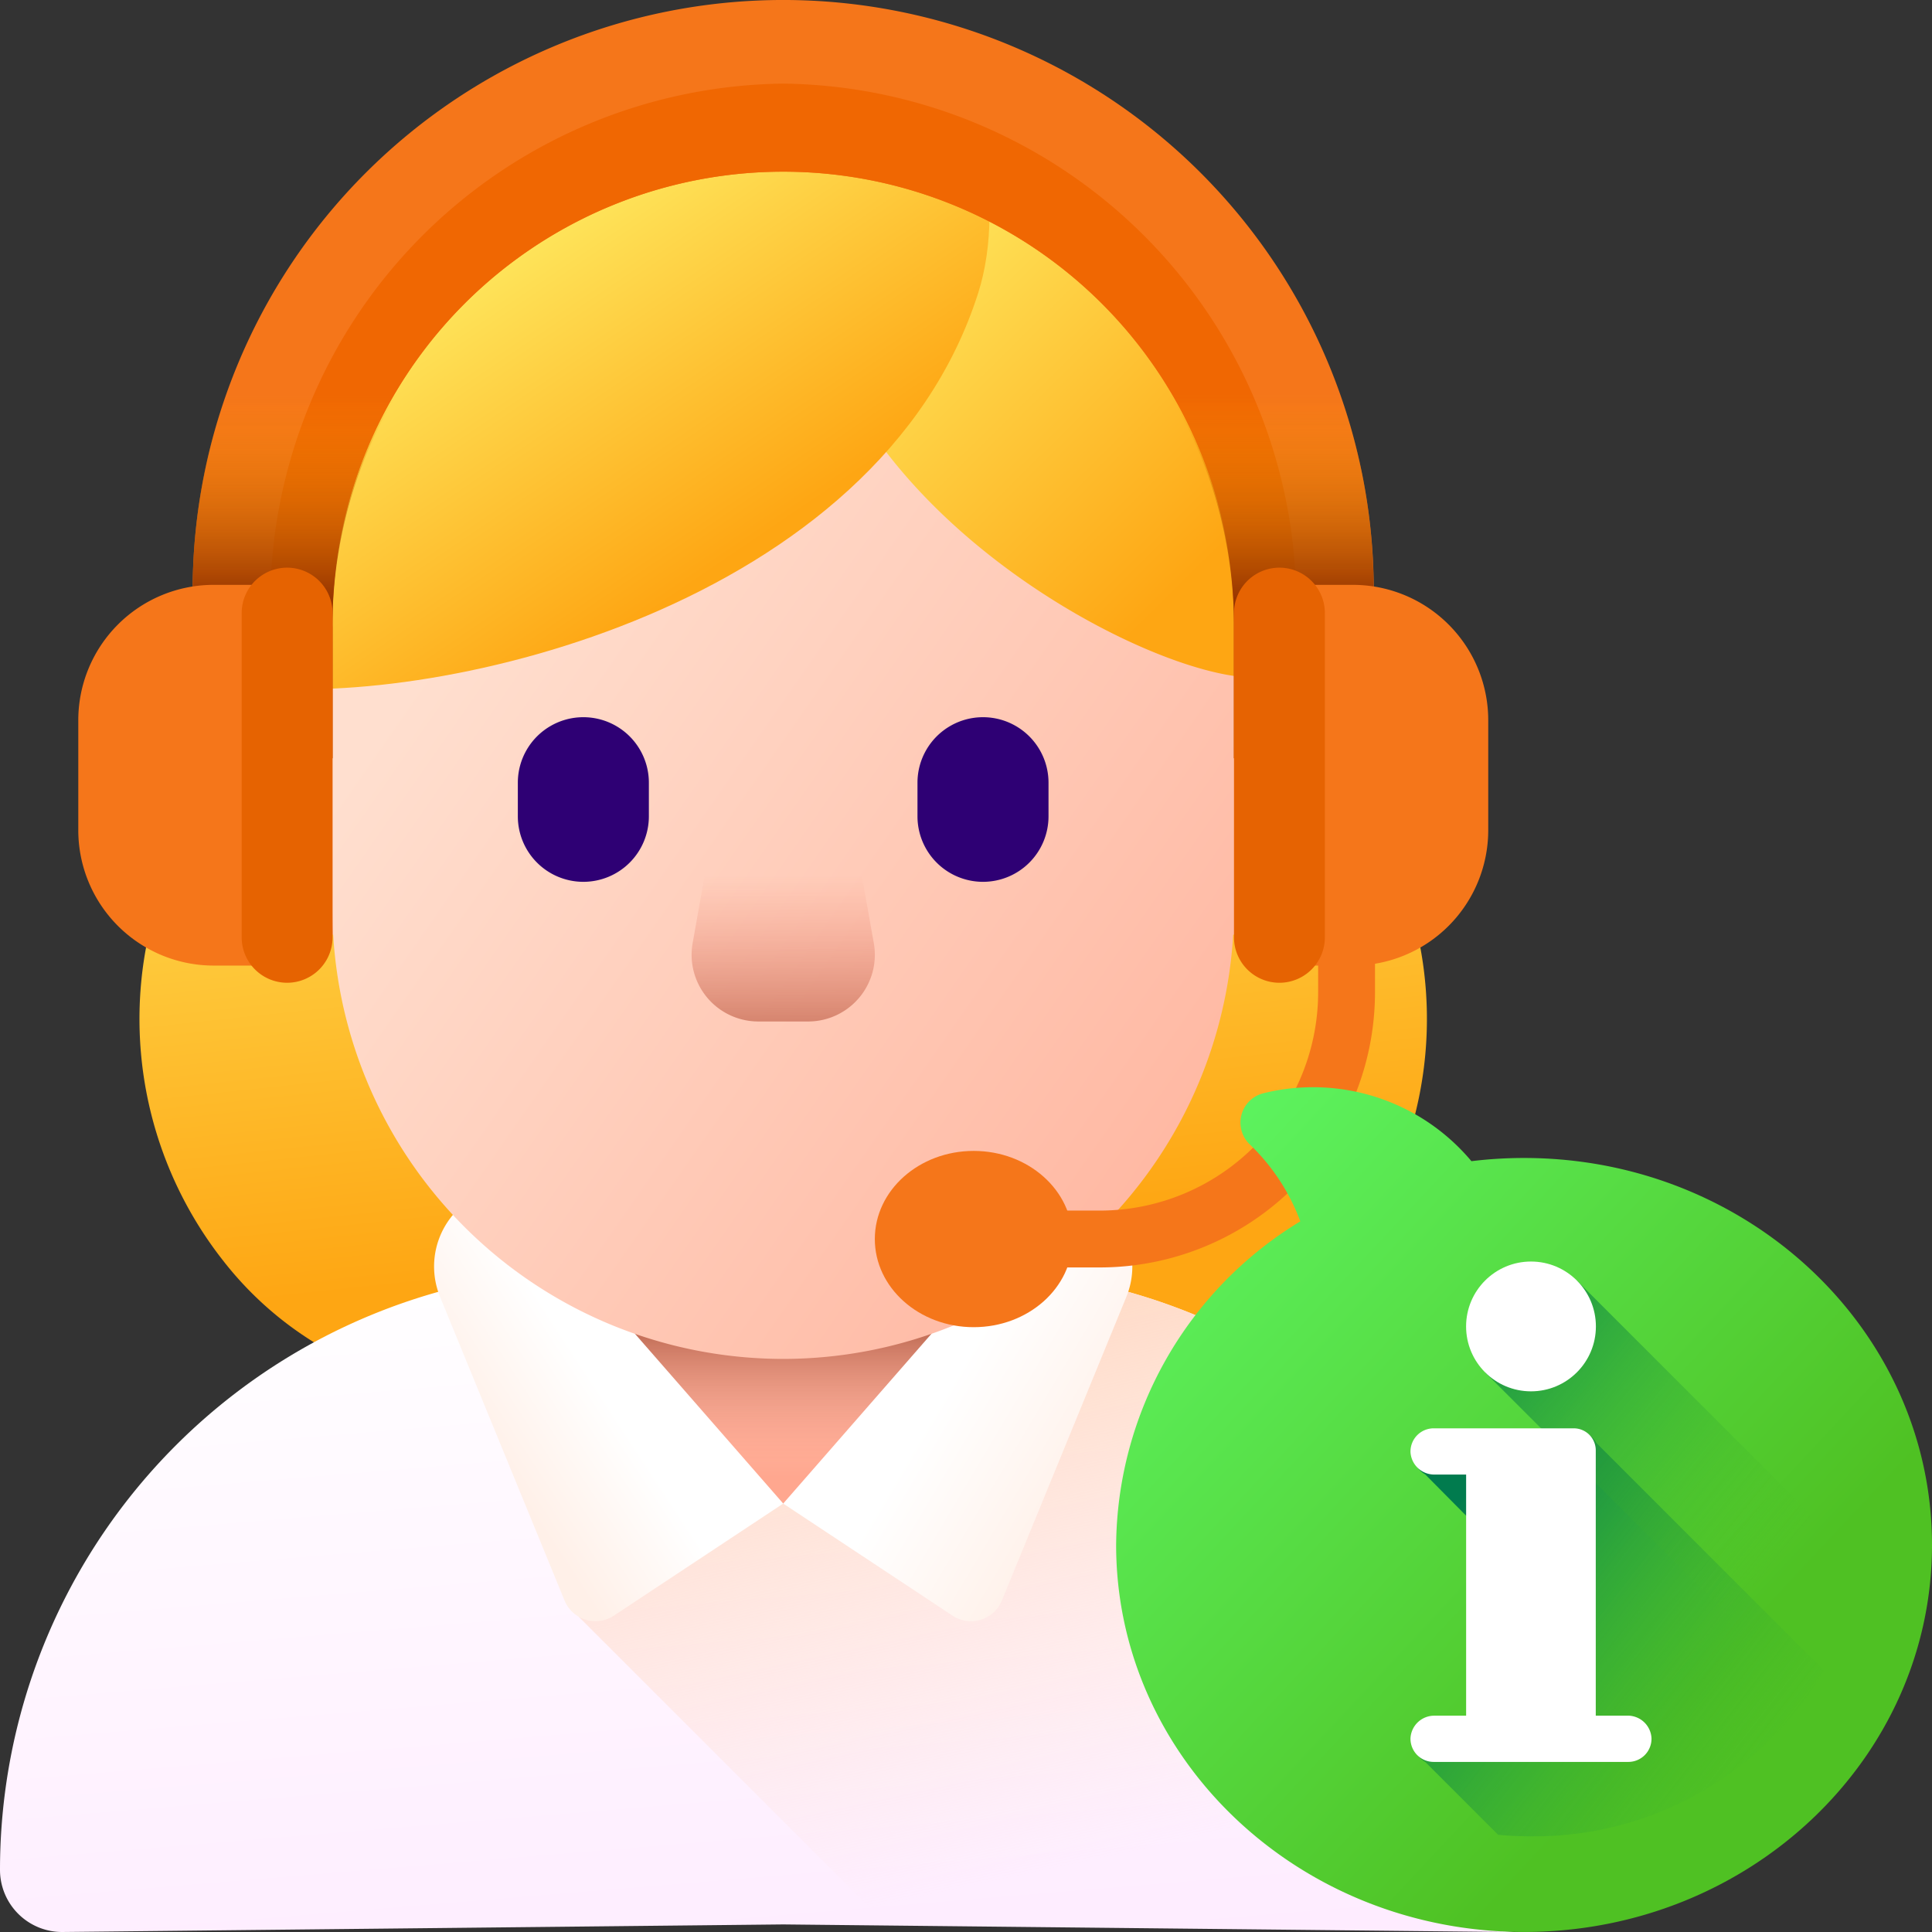 <svg id="customer-service_1_" data-name="customer-service (1)" xmlns="http://www.w3.org/2000/svg" xmlns:xlink="http://www.w3.org/1999/xlink" width="56.885" height="56.885" viewBox="0 0 56.885 56.885">
  <rect x="0" y="0" width="56.885" height="56.885" fill="#333333" stroke="none"/>
  <defs>
    <linearGradient id="linear-gradient" x1="0.387" y1="-0.107" x2="0.562" y2="0.779" gradientUnits="objectBoundingBox">
      <stop offset="0" stop-color="#fee45a"/>
      <stop offset="1" stop-color="#fea613"/>
    </linearGradient>
    <linearGradient id="linear-gradient-2" x1="0.331" y1="-0.04" x2="0.626" y2="1.454" gradientUnits="objectBoundingBox">
      <stop offset="0" stop-color="#fff"/>
      <stop offset="1" stop-color="#fee5ff"/>
    </linearGradient>
    <linearGradient id="linear-gradient-3" x1="0.582" y1="0.87" x2="0.303" y2="-0.004" gradientUnits="objectBoundingBox">
      <stop offset="0" stop-color="#ffdecc" stop-opacity="0"/>
      <stop offset="1" stop-color="#ffd6bf"/>
    </linearGradient>
    <linearGradient id="linear-gradient-4" x1="0.5" y1="0.211" x2="0.5" y2="0.928" gradientUnits="objectBoundingBox">
      <stop offset="0" stop-color="#ffdfcf"/>
      <stop offset="1" stop-color="#ffa78f"/>
    </linearGradient>
    <linearGradient id="linear-gradient-5" x1="0.5" y1="0.882" x2="0.5" y2="0.525" gradientUnits="objectBoundingBox">
      <stop offset="0" stop-color="#f89580" stop-opacity="0"/>
      <stop offset="0.997" stop-color="#c5715a"/>
    </linearGradient>
    <linearGradient id="linear-gradient-6" x1="0.5" y1="0.5" x2="0.243" y2="0.71" gradientUnits="objectBoundingBox">
      <stop offset="0" stop-color="#fff"/>
      <stop offset="1" stop-color="#fff0e8"/>
    </linearGradient>
    <linearGradient id="linear-gradient-7" x1="0.503" y1="0.421" x2="0.887" y2="0.706" xlink:href="#linear-gradient-6"/>
    <linearGradient id="linear-gradient-8" x1="0.294" y1="0.279" x2="1.099" y2="0.69" xlink:href="#linear-gradient-4"/>
    <linearGradient id="linear-gradient-9" x1="-0.312" y1="0.201" x2="0.814" y2="0.776" xlink:href="#linear-gradient-4"/>
    <linearGradient id="linear-gradient-10" x1="0.164" y1="0.32" x2="1.166" y2="1.188" xlink:href="#linear-gradient-4"/>
    <linearGradient id="linear-gradient-11" y1="0.387" y2="1.127" xlink:href="#linear-gradient-5"/>
    <linearGradient id="linear-gradient-12" x1="0.193" y1="0.25" x2="0.668" y2="0.743" xlink:href="#linear-gradient"/>
    <linearGradient id="linear-gradient-13" x1="0.34" y1="0.352" x2="0.679" y2="0.754" xlink:href="#linear-gradient"/>
    <linearGradient id="linear-gradient-14" x1="0.5" y1="0.087" x2="0.5" y2="0.598" gradientUnits="objectBoundingBox">
      <stop offset="0" stop-color="#ffa700" stop-opacity="0"/>
      <stop offset="1" stop-color="#983500"/>
    </linearGradient>
    <linearGradient id="linear-gradient-15" x1="0.5" y1="0.087" x2="0.5" y2="0.598" gradientUnits="objectBoundingBox">
      <stop offset="0" stop-color="#ff9d00" stop-opacity="0"/>
      <stop offset="1" stop-color="#983500"/>
    </linearGradient>
    <linearGradient id="linear-gradient-16" x1="-0.098" y1="-0.035" x2="0.696" y2="0.731" gradientUnits="objectBoundingBox">
      <stop offset="0" stop-color="#60ff6d"/>
      <stop offset="1" stop-color="#4fc123"/>
    </linearGradient>
    <linearGradient id="linear-gradient-17" x1="0.88" y1="0.935" x2="0.029" y2="0.282" gradientUnits="objectBoundingBox">
      <stop offset="0" stop-color="#4fc123" stop-opacity="0"/>
      <stop offset="1" stop-color="#017b4e"/>
    </linearGradient>
    <linearGradient id="linear-gradient-18" x1="0.763" y1="0.691" x2="-0.065" y2="-0.059" xlink:href="#linear-gradient-17"/>
  </defs>
  <g id="Group_417" data-name="Group 417" transform="translate(0)">
    <path id="Path_163" data-name="Path 163" d="M71.005,181.943H40.589a17.6,17.6,0,0,0-3.559,7.643,11.512,11.512,0,0,0,2.292,9.2,10.18,10.18,0,0,0,7.546,3.9c.175.009,17.683.009,17.858,0a10.18,10.18,0,0,0,7.546-3.9,11.512,11.512,0,0,0,2.292-9.2A17.6,17.6,0,0,0,71.005,181.943Z" transform="translate(-32.737 -161.649)" fill="url(#linear-gradient)"/>
    <g id="Group_405" data-name="Group 405" transform="translate(0 33.888)">
      <path id="Path_164" data-name="Path 164" d="M44.291,354.644l-21.23-.223-21.231.223A1.83,1.83,0,0,1,0,352.814,17.674,17.674,0,0,1,17.674,335.14H28.446A17.674,17.674,0,0,1,46.12,352.814a1.829,1.829,0,0,1-1.829,1.83Z" transform="translate(0 -331.647)" fill="url(#linear-gradient-2)"/>
      <path id="Path_165" data-name="Path 165" d="M164.187,335.14H153.415c-.212,0-.423.005-.633.013v10.21l9.091,9.091,18.159.191a1.83,1.83,0,0,0,1.83-1.83A17.674,17.674,0,0,0,164.187,335.14Z" transform="translate(-135.741 -331.647)" fill="url(#linear-gradient-3)"/>
      <g id="Group_403" data-name="Group 403" transform="translate(17.869)">
        <circle id="Ellipse_13" data-name="Ellipse 13" cx="5.191" cy="5.191" r="5.191" fill="url(#linear-gradient-4)"/>
      </g>
      <circle id="Ellipse_14" data-name="Ellipse 14" cx="5.191" cy="5.191" r="5.191" transform="translate(17.869)" fill="url(#linear-gradient-5)"/>
      <g id="Group_404" data-name="Group 404" transform="translate(12.78 1.003)">
        <path id="Path_167" data-name="Path 167" d="M124.861,322.194l-8.191-9.379-.495.169a2.357,2.357,0,0,0-1.418,3.124l3.665,8.94a.983.983,0,0,0,1.452.447Z" transform="translate(-114.58 -312.815)" fill="url(#linear-gradient-6)"/>
        <path id="Path_168" data-name="Path 168" d="M206.748,322.194l8.191-9.379.495.169a2.357,2.357,0,0,1,1.418,3.124l-3.665,8.94a.983.983,0,0,1-1.452.447Z" transform="translate(-196.468 -312.815)" fill="url(#linear-gradient-7)"/>
      </g>
    </g>
    <g id="Group_411" data-name="Group 411" transform="translate(6.472 6.659)">
      <g id="Group_406" data-name="Group 406" transform="translate(0 11.96)">
        <path id="Path_169" data-name="Path 169" d="M58.027,171.415a4.59,4.59,0,0,1,3.53-4.466.866.866,0,0,1,1.058.847v7.239a.866.866,0,0,1-1.058.847A4.59,4.59,0,0,1,58.027,171.415Z" transform="translate(-58.027 -166.926)" fill="url(#linear-gradient-8)"/>
        <path id="Path_170" data-name="Path 170" d="M318.915,171.415a4.59,4.59,0,0,0-3.53-4.466.866.866,0,0,0-1.058.847v7.239a.866.866,0,0,0,1.058.847A4.59,4.59,0,0,0,318.915,171.415Z" transform="translate(-285.74 -166.926)" fill="url(#linear-gradient-9)"/>
      </g>
      <g id="Group_409" data-name="Group 409" transform="translate(3.315)">
        <g id="Group_408" data-name="Group 408">
          <g id="Group_407" data-name="Group 407">
            <path id="Path_171" data-name="Path 171" d="M101.022,93.05A13.273,13.273,0,0,1,87.749,79.777V72.971a13.273,13.273,0,1,1,26.545,0v6.807A13.272,13.272,0,0,1,101.022,93.05Z" transform="translate(-87.749 -59.698)" fill="url(#linear-gradient-10)"/>
            <path id="Path_172" data-name="Path 172" d="M185.992,213.622h-1.466a1.964,1.964,0,0,1-1.933-2.308l.841-4.726h3.652l.841,4.726A1.964,1.964,0,0,1,185.992,213.622Z" transform="translate(-171.986 -190.205)" fill="url(#linear-gradient-11)"/>
          </g>
        </g>
      </g>
      <g id="Group_410" data-name="Group 410" transform="translate(8.775 14.458)">
        <path id="Path_173" data-name="Path 173" d="M138.632,194.17a1.929,1.929,0,0,1-1.929-1.929v-.989a1.929,1.929,0,1,1,3.858,0v.989A1.929,1.929,0,0,1,138.632,194.17Z" transform="translate(-136.703 -189.323)" fill="#2e0074"/>
        <path id="Path_174" data-name="Path 174" d="M244.132,194.17a1.929,1.929,0,0,1-1.929-1.929v-.989a1.929,1.929,0,1,1,3.858,0v.989A1.929,1.929,0,0,1,244.132,194.17Z" transform="translate(-230.436 -189.323)" fill="#2e0074"/>
      </g>
    </g>
    <g id="Group_412" data-name="Group 412" transform="translate(6.985 1.593)">
      <path id="Path_175" data-name="Path 175" d="M212.478,26.355a4.4,4.4,0,0,1,3.556-4.281c1.659-.314,14.663,13.989,10.485,17.281C224.783,40.723,212.371,35.039,212.478,26.355Z" transform="translate(-195.763 -21.201)" fill="url(#linear-gradient-12)"/>
      <path id="Path_176" data-name="Path 176" d="M84.445,21.31c.856-2.7.078-7.026-2.751-7.026-20.4,0-19.749,18.49-18.6,18.621C68.519,33.526,81.5,30.574,84.445,21.31Z" transform="translate(-62.626 -14.284)" fill="url(#linear-gradient-13)"/>
    </g>
    <path id="Path_177" data-name="Path 177" d="M54.973,22.326V18.443a13.273,13.273,0,1,1,26.545,0v3.883h4.115V17.387a17.387,17.387,0,1,0-34.775,0v4.938Z" transform="translate(-45.185)" fill="#f5761a"/>
    <path id="Path_178" data-name="Path 178" d="M86.456,22.07a15.289,15.289,0,0,0-15.1,15.47v4.394h1.829V38.051a13.273,13.273,0,1,1,26.545,0v3.883h1.829V37.54A15.289,15.289,0,0,0,86.456,22.07Z" transform="translate(-63.396 -19.608)" fill="#f06702"/>
    <g id="Group_413" data-name="Group 413" transform="translate(5.673 10.613)">
      <path id="Path_179" data-name="Path 179" d="M305.389,102.982v3.883H309.5v-4.938a17.334,17.334,0,0,0-1.369-6.774h-5.3A13.212,13.212,0,0,1,305.389,102.982Z" transform="translate(-274.729 -95.153)" fill="url(#linear-gradient-14)"/>
      <path id="Path_180" data-name="Path 180" d="M54.973,102.982a13.211,13.211,0,0,1,2.555-7.829h-5.3a17.333,17.333,0,0,0-1.369,6.774v4.938h4.115v-3.883Z" transform="translate(-50.858 -95.153)" fill="url(#linear-gradient-15)"/>
    </g>
    <g id="Group_414" data-name="Group 414" transform="translate(2.305 16.713)">
      <path id="Path_181" data-name="Path 181" d="M27.127,165.589H24.652a3.987,3.987,0,0,1-3.987-3.987v-3.236a3.987,3.987,0,0,1,3.987-3.987h2.474v11.211Z" transform="translate(-20.665 -153.872)" fill="#f5761a"/>
      <path id="Path_182" data-name="Path 182" d="M65.1,162.066a1.338,1.338,0,0,1-1.338-1.338v-9.546a1.338,1.338,0,1,1,2.676,0v9.546A1.338,1.338,0,0,1,65.1,162.066Z" transform="translate(-58.951 -149.843)" fill="#e66301"/>
    </g>
    <g id="Group_415" data-name="Group 415" transform="translate(25.758 27.202)">
      <path id="Path_183" data-name="Path 183" d="M260.75,254h-3.717v-1.674h3.717a6.432,6.432,0,0,0,6.425-6.425v-2.019h1.674V245.9A8.108,8.108,0,0,1,260.75,254Z" transform="translate(-254.122 -243.884)" fill="#f5761a"/>
      <ellipse id="Ellipse_15" data-name="Ellipse 15" cx="2.911" cy="2.595" rx="2.911" ry="2.595" transform="translate(0 6.685)" fill="#f5761a"/>
    </g>
    <g id="Group_416" data-name="Group 416" transform="translate(36.333 16.713)">
      <path id="Path_184" data-name="Path 184" d="M334.9,165.589h2.474a3.987,3.987,0,0,0,3.987-3.987v-3.236a3.987,3.987,0,0,0-3.987-3.987H334.9Z" transform="translate(-333.875 -153.872)" fill="#f5761a"/>
      <path id="Path_185" data-name="Path 185" d="M327.082,162.066a1.338,1.338,0,0,0,1.338-1.338v-9.546a1.338,1.338,0,1,0-2.676,0v9.546A1.338,1.338,0,0,0,327.082,162.066Z" transform="translate(-325.744 -149.843)" fill="#e66302"/>
    </g>
  </g>
  <g id="Group_419" data-name="Group 419" transform="translate(32.863 32.012)">
    <path id="Path_186" data-name="Path 186" d="M306.648,289.084a12.764,12.764,0,0,0-1.55.094,6.083,6.083,0,0,0-6.123-2,.89.89,0,0,0-.405,1.505,6.062,6.062,0,0,1,1.49,2.267,11.25,11.25,0,0,0-5.423,9.528c0,6.293,5.377,11.395,12.011,11.395s12.011-5.1,12.011-11.395S313.281,289.084,306.648,289.084Z" transform="translate(-294.637 -287.001)" fill="url(#linear-gradient-16)"/>
    <path id="Path_187" data-name="Path 187" d="M376.4,386.012l-6.7-6.7a.648.648,0,0,0-.567-.335H365a.683.683,0,0,0-.682.7.676.676,0,0,0,.342.56s1.287,1.3,1.3,1.311v5.886h-.927a.7.7,0,0,0-.711.661.682.682,0,0,0,.345.614l2.141,2.141q.479.045.972.045A9.882,9.882,0,0,0,376.4,386.012Z" transform="translate(-355.561 -368.839)" fill="url(#linear-gradient-17)"/>
    <path id="Path_189" data-name="Path 189" d="M387.469,332.853l9.512,9.511a8.959,8.959,0,0,0,1.544-3.861l-8.353-8.353Z" transform="translate(-376.606 -324.459)" fill="url(#linear-gradient-18)"/>
    <g id="Group_418" data-name="Group 418" transform="translate(8.666 5.132)">
      <path id="Path_190" data-name="Path 190" d="M369.7,386.433h-.927v-7.812a.648.648,0,0,0-.648-.648H364a.683.683,0,0,0-.682.7.7.7,0,0,0,.711.661h.927v7.1h-.927a.7.7,0,0,0-.711.661.682.682,0,0,0,.682.7h5.732a.682.682,0,0,0,.682-.7A.7.7,0,0,0,369.7,386.433Z" transform="translate(-363.317 -373.062)" fill="#fff"/>
      <circle id="Ellipse_16" data-name="Ellipse 16" cx="1.911" cy="1.911" r="1.911" transform="translate(1.638 0)" fill="#fff"/>
    </g>
  </g>
</svg>
